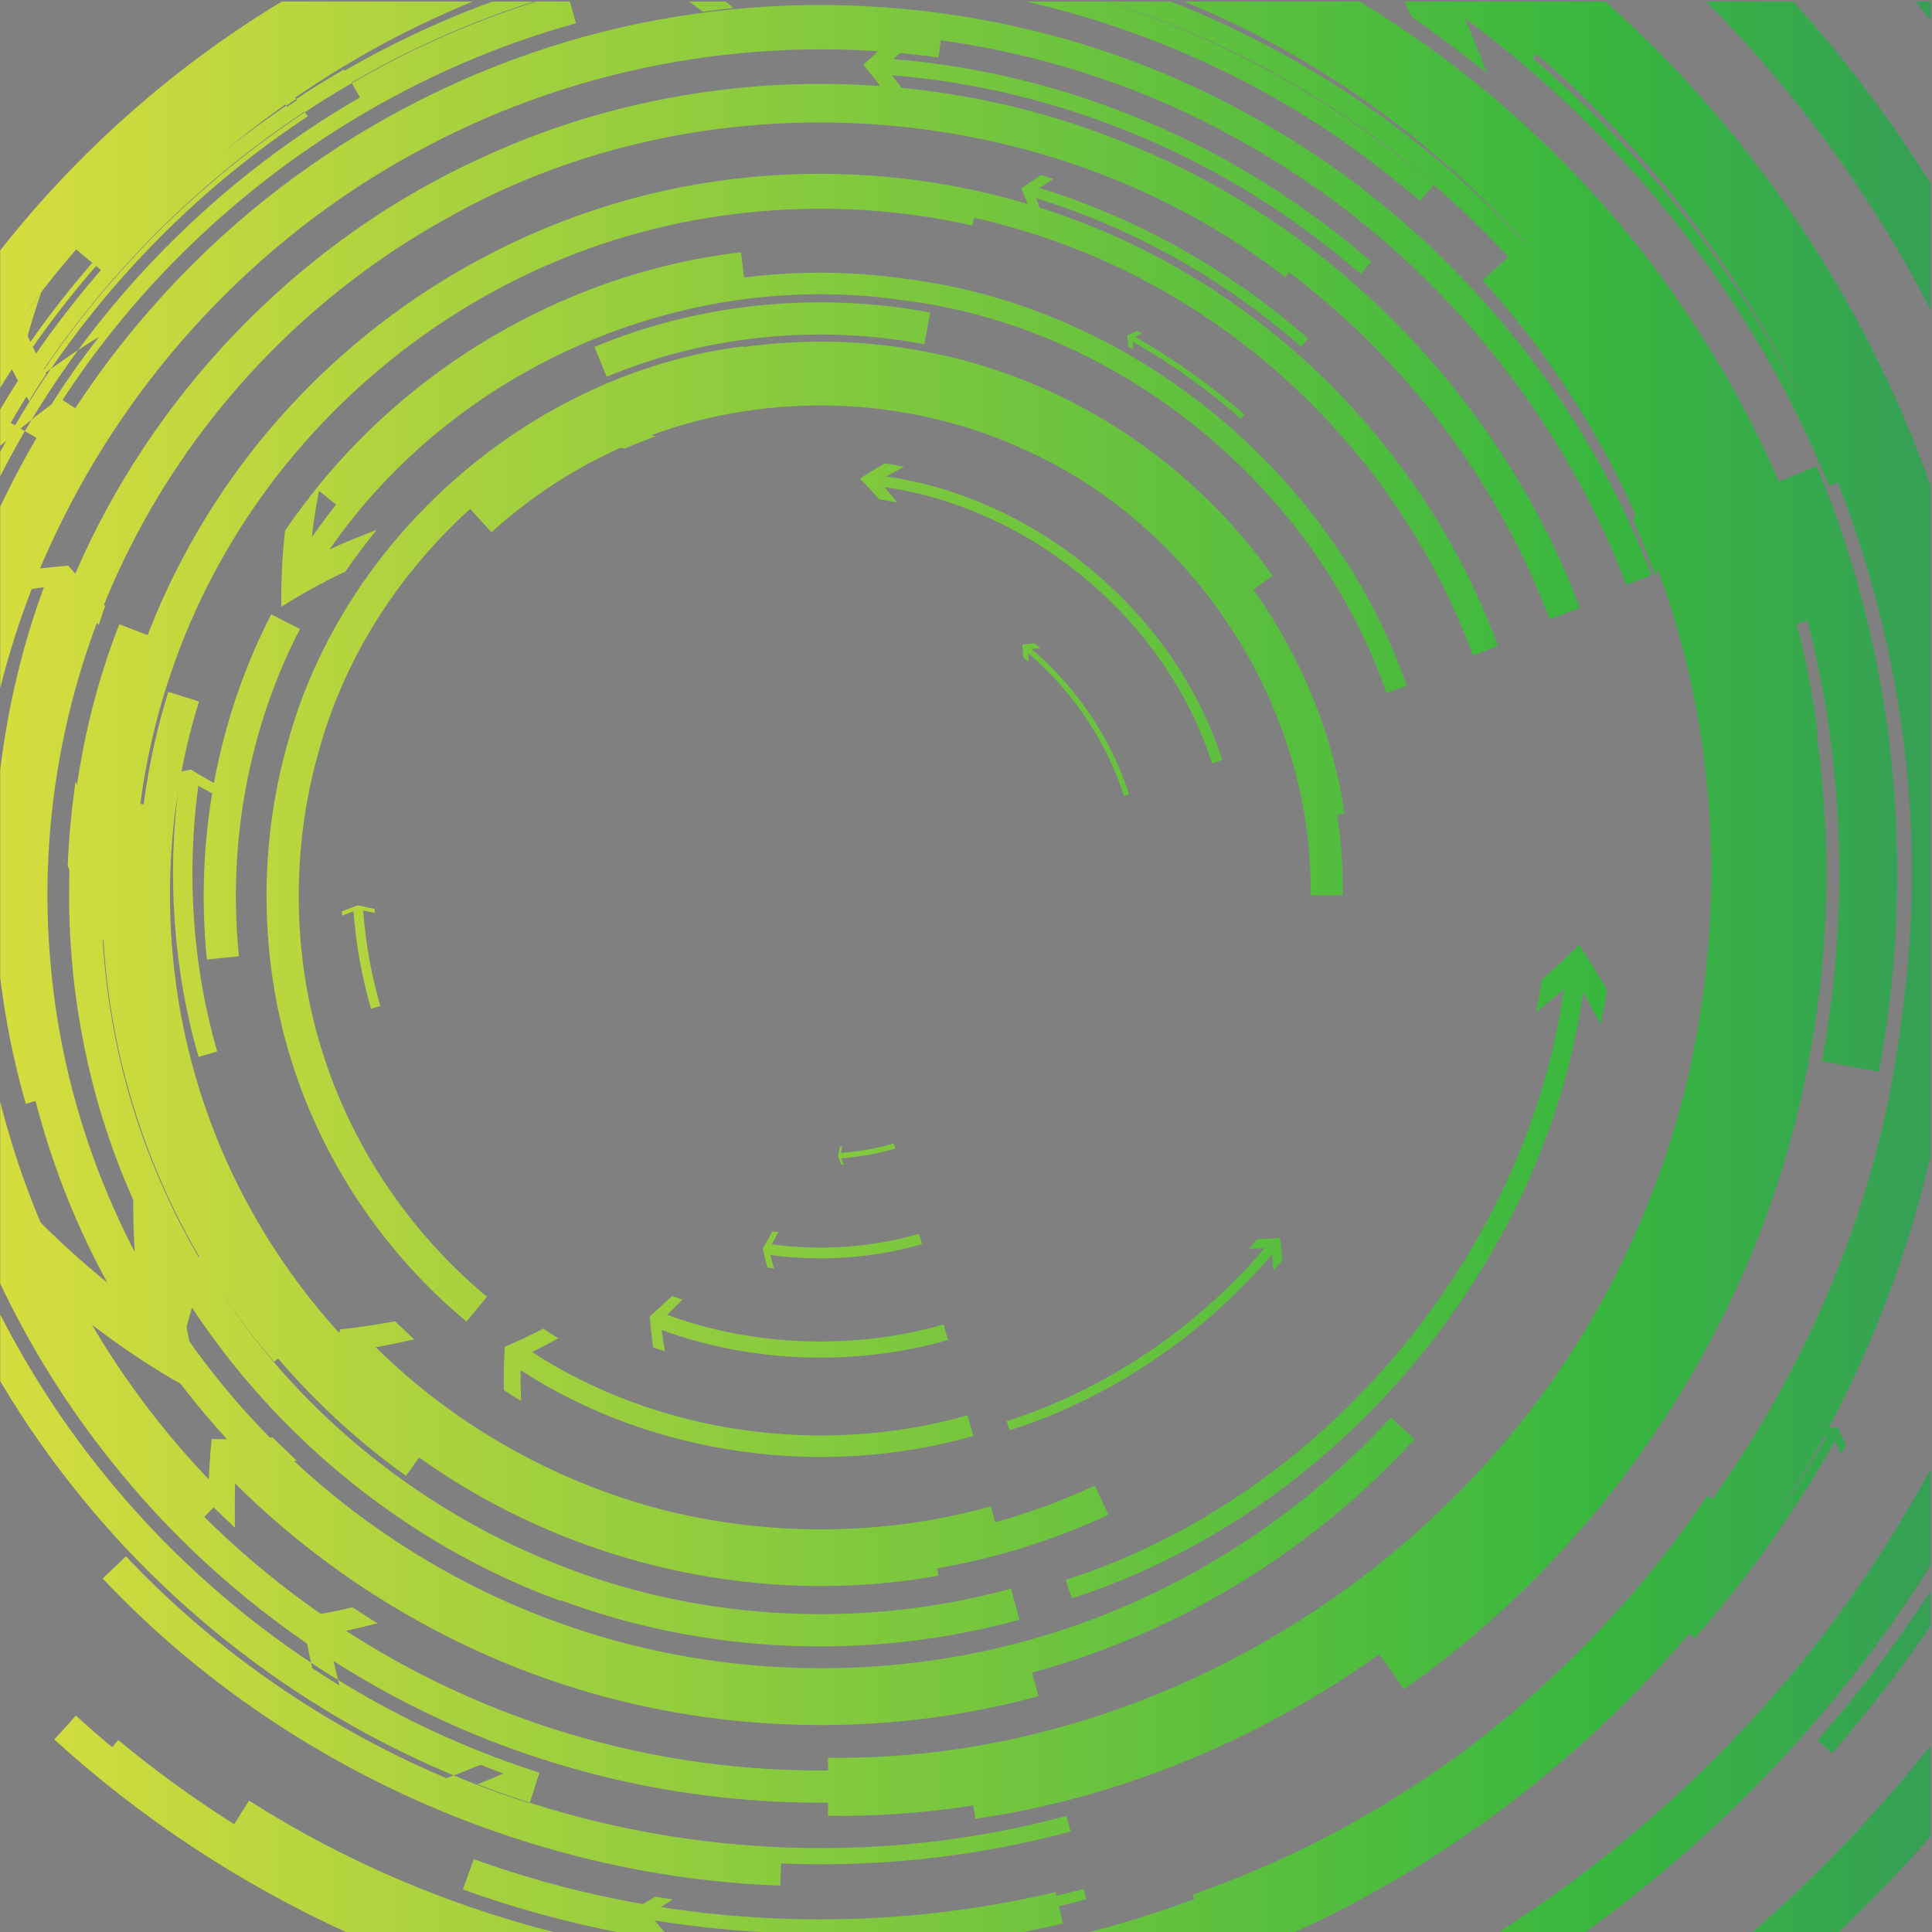 <?xml version="1.0" encoding="UTF-8" standalone="no"?>
<!-- Created with Inkscape (http://www.inkscape.org/) -->

<svg
   xmlns:dc="http://purl.org/dc/elements/1.1/"
   xmlns:cc="http://creativecommons.org/ns#"
   xmlns:rdf="http://www.w3.org/1999/02/22-rdf-syntax-ns#"
   xmlns:svg="http://www.w3.org/2000/svg"
   xmlns="http://www.w3.org/2000/svg"
   xmlns:sodipodi="http://sodipodi.sourceforge.net/DTD/sodipodi-0.dtd"
   xmlns:inkscape="http://www.inkscape.org/namespaces/inkscape"
   version="1.1"
   id="svg14713"
   xml:space="preserve"
   width="800"
   height="800"
   viewBox="0 0 800 800"
   sodipodi:docname="dynamic-arrows-4-publicdomainvectors.org.svg"
   inkscape:version="0.92.4 (5da689c313, 2019-01-14)"><rect x="0" y="0" width="800" height="800" fill="#808080" stroke="none"/><defs
     id="defs14717"><clipPath
       clipPathUnits="userSpaceOnUse"
       id="clipPath14729"><path
         d="M 0,600 H 600 V 0 H 0 Z"
         id="path14727"
         inkscape:connector-curvature="0" /></clipPath><linearGradient
       x1="0"
       y1="0"
       x2="1"
       y2="0"
       gradientUnits="userSpaceOnUse"
       gradientTransform="matrix(1309.412,0,0,-1309.412,-381.499,191.468)"
       spreadMethod="pad"
       id="linearGradient14755"><stop
         style="stop-opacity:1;stop-color:#fff346"
         offset="0"
         id="stop14743" /><stop
         style="stop-opacity:1;stop-color:#dbde3e"
         offset="0.133"
         id="stop14745" /><stop
         style="stop-opacity:1;stop-color:#dbde3e"
         offset="0.28"
         id="stop14747" /><stop
         style="stop-opacity:1;stop-color:#38b73e"
         offset="0.67"
         id="stop14749" /><stop
         style="stop-opacity:1;stop-color:#31767f"
         offset="0.89"
         id="stop14751" /><stop
         style="stop-opacity:1;stop-color:#2e3192"
         offset="1"
         id="stop14753" /></linearGradient></defs><sodipodi:namedview
     pagecolor="#ffffff"
     bordercolor="#666666"
     borderopacity="1"
     objecttolerance="10"
     gridtolerance="10"
     guidetolerance="10"
     inkscape:pageopacity="0"
     inkscape:pageshadow="2"
     inkscape:window-width="1920"
     inkscape:window-height="1018"
     id="namedview14715"
     showgrid="false"
     inkscape:zoom="0.78512539"
     inkscape:cx="540.67797"
     inkscape:cy="374.57627"
     inkscape:window-x="-8"
     inkscape:window-y="-8"
     inkscape:window-maximized="1"
     inkscape:current-layer="g14721" /><g
     id="g14721"
     inkscape:groupmode="layer"
     inkscape:label="dynamic-arrows-4-publicdomainvectors.org"
     transform="matrix(1.333,0,0,-1.333,0,800)"><g
       id="g14723"><g
         id="g14725"
         clip-path="url(#clipPath14729)"><g
           id="g14731"><g
             id="g14733"><g
               id="g14739"><g
                 id="g14741"><path
                   d="m 62.916,166.596 c -3.997,13.752 -6.371,27.633 -7.599,41.075 -5.272,8.988 -9.758,18.416 -13.678,28.054 -0.517,-9.551 -0.216,-19.247 0.514,-29.223 -31.847,57.953 -37.993,129.442 -16.889,192.113 20.639,62.825 68.51,116.256 128.823,143.535 59.955,27.818 131.741,29.198 192.797,3.891 61.372,-24.809 111.233,-76.391 134.484,-138.275 l 9.374,3.549 C 466.515,475.789 414.623,529.455 350.695,555.312 287.065,581.675 212.397,580.238 149.907,551.26 87.088,522.836 37.268,467.242 15.755,401.786 -6.229,336.493 0.172,262.115 33.348,201.713 25.42,208.198 17.504,215.213 10.132,222.956 14.634,211.882 19.8,201.06 25.84,190.735 37.8,181.361 50.118,173.21 62.916,166.596 m -26.933,134.63 c 3.861,10.191 8.249,19.85 13.368,28.858 0.249,7.8 1.099,15.532 2.135,23.229 -4.17,-5.899 -8.229,-12.128 -11.949,-18.719 2.655,49.162 22.811,96.743 56.14,133.063 33.219,36.384 78.92,60.828 127.511,67.858 48.801,7.164 99.662,-2.554 141.8,-27.84 42.336,-25.008 75.617,-65.045 92.523,-111.084 l 7.838,2.885 c -17.569,47.842 -52.12,89.399 -96.092,115.377 -43.779,26.27 -96.633,36.37 -147.283,28.924 -50.489,-7.302 -97.973,-32.703 -132.457,-70.482 -34.609,-37.7 -55.564,-87.168 -58.318,-138.222 -2.913,7.227 -5.44,14.717 -7.72,22.494 -1.197,-8.754 -2.147,-17.55 -2.436,-26.403 4.27,-10.606 9.399,-20.627 14.94,-29.938 m 51.413,110.425 c 6.538,4.158 13.188,7.792 19.875,10.933 3.062,4.452 6.335,8.746 9.712,12.972 -4.79,-1.873 -9.855,-3.786 -14.648,-6.148 39.041,56.539 109.79,87.394 177.823,77.523 67.505,-8.162 128.196,-57.773 150.536,-122.049 l 6.292,2.249 c -23.15,66.597 -85.975,117.943 -155.935,126.421 -70.416,10.231 -143.777,-21.755 -184.175,-80.292 0.536,5.568 1.579,11.011 2.618,16.708 -3.81,-4.751 -7.493,-9.591 -10.94,-14.607 -0.902,-8.064 -1.277,-15.982 -1.158,-23.71 m 91.849,51.373 c 5.138,-0.554 10.063,-1.198 14.911,-2.224 3.09,1.458 6.325,2.558 9.49,3.821 -3.336,0.903 -6.734,1.641 -10.272,2.427 39.086,16.88 86.583,16.546 125.341,-1.033 39.252,-17.203 71.287,-51.814 84.966,-92.333 l 4.735,1.642 c -14.131,41.83 -47.152,77.51 -87.668,95.271 -40.031,18.144 -88.968,18.489 -129.336,1.064 2.06,2.928 4.192,5.99 6.478,8.956 -3.529,-1.394 -7.125,-2.638 -10.569,-4.251 -2.988,-4.346 -5.625,-8.906 -8.076,-13.34 m 87.863,-11.611 c 2.159,-1.998 4.145,-4.369 6.084,-6.412 1.865,-0.217 3.673,-0.695 5.525,-0.954 -1.281,1.557 -2.604,3.158 -3.974,4.799 45.784,-6.507 87.56,-41.466 101.755,-85.844 l 3.166,1.065 c -14.581,45.548 -57.404,81.391 -104.414,88.08 1.816,0.986 3.685,1.996 5.61,3.027 -2.021,0.292 -3.998,0.799 -6.032,1.04 -2.684,-1.665 -5.216,-3.037 -7.72,-4.801 m 50.458,-51.515 c 0.153,-1.237 0.19,-2.579 0.223,-3.883 l 1.687,-1.445 -0.105,2.711 c 13.859,-11.862 24.422,-27.521 29.779,-44.437 l 1.59,0.518 c -5.453,17.209 -16.191,33.129 -30.28,45.187 l 2.786,0.248 -1.783,1.529 c -1.296,-0.1 -2.559,-0.196 -3.897,-0.428 M 321.65,343.21 Z M 0.064,405.636 c 11.403,34.707 29.867,67.103 54.23,94.366 40.412,45.81 96.893,77.097 157.244,86.748 60.223,9.854 123.878,-1.236 176.721,-31.976 53.087,-30.207 95.137,-79.258 116.97,-136.29 l 7.791,3.003 C 490.498,480.311 447.154,530.862 392.417,562.014 337.915,593.713 272.271,605.154 210.198,594.992 147.953,585.039 89.708,552.768 48.05,505.546 27.965,483.074 11.764,457.203 0.064,429.434 Z m 403.29,194.031 C 468.153,564.961 520.266,507.252 547.282,438.67 l 4.656,1.858 C 525.6,507.374 475.817,564.039 413.69,599.667 Z m -306.592,0 c -1.584,-1.763 -3.144,-3.537 -4.682,-5.318 8.741,1.892 17.415,3.44 26.075,4.538 0.528,0.262 1.055,0.522 1.584,0.78 z m 351.074,0 c 2.964,-2.065 5.893,-4.18 8.787,-6.343 C 505.962,556.6 544.992,506.3 568.158,449.142 l 3.097,1.257 c -23.398,57.726 -62.812,108.519 -112.636,145.605 -1.654,1.237 -3.32,2.458 -4.998,3.663 z m 38.261,0 c 44.819,-37.383 80.48,-85.633 102.829,-139.794 l 1.545,0.637 C 568.273,514.306 533.005,562.293 488.697,599.667 Z M 609.585,470.859 Z M 451.967,599.667 c 8.118,-5.777 15.971,-11.92 23.52,-18.413 l 6.499,7.632 c -4.308,3.705 -8.713,7.3 -13.208,10.781 z m -50.094,0 c 20.525,-10.88 39.833,-24.031 57.406,-39.172 l 5.438,6.339 c -14.233,12.263 -29.575,23.254 -45.767,32.833 z m -83.023,0 c 44.963,-10.354 87.467,-31.478 122.207,-61.978 l 4.368,5.057 c -29.374,25.792 -64.188,45.035 -101.363,56.921 h 19.659 c 25.688,-10.08 49.984,-23.7 71.885,-40.444 43.254,-32.802 77.135,-77.723 96.92,-128.334 l -6.219,-2.44 c -19.338,49.468 -52.463,93.395 -94.754,125.462 -26.319,20.119 -56.162,35.621 -87.726,45.756 z m -104.699,0 c 1.398,-1.034 2.783,-2.087 4.155,-3.16 3.187,0.378 6.363,0.868 9.56,1.149 -0.82,0.685 -1.644,1.353 -2.473,2.011 z m 54.038,-19.682 c 2.497,-3.029 4.907,-6.059 7.231,-9.076 2.163,-0.199 4.341,-0.249 6.491,-0.563 -1.573,2.263 -3.214,4.294 -4.884,6.452 53.516,-4.338 105.264,-26.411 145.65,-61.779 l 3.29,3.78 c -41.168,36.056 -93.949,58.569 -148.512,62.993 2.046,1.819 4.149,3.759 6.27,5.455 -2.297,0.329 -4.621,0.394 -6.929,0.604 -2.955,-2.617 -5.824,-5.236 -8.607,-7.866 m 49.032,-38.35 2.841,-6.688 c 1.251,-0.312 2.45,-0.791 3.674,-1.19 l -1.869,4.835 c 30.237,-9.321 58.42,-25.217 82.275,-46.106 l 2.201,2.512 c -24.202,21.195 -52.803,37.326 -83.489,46.786 1.455,0.965 2.902,1.835 4.382,2.751 -1.287,0.419 -2.548,0.919 -3.863,1.25 -2.09,-1.374 -4.141,-2.758 -6.152,-4.15 m 32.94,-45.671 0.366,-3.489 1.471,-0.85 -0.241,2.444 c 12.004,-6.788 23.317,-14.844 33.692,-23.983 l 1.107,1.253 c -10.462,9.216 -21.871,17.34 -33.977,24.186 l 2.239,1.013 -1.513,0.874 z m 16.443,-48.137 z M 562.887,693.949 Z M 48.547,189.435 c 2.231,-3.641 4.711,-7.115 7.205,-10.579 1.216,5.248 2.384,10.253 3.977,15.337 26.696,-41.105 66.961,-73.136 112.661,-90.447 45.609,-17.48 97.188,-19.703 144.299,-6.743 l -2.646,9.668 c -45.059,-12.402 -94.508,-10.276 -138.107,6.45 -43.712,16.561 -82.283,47.224 -107.828,86.575 5.006,-0.577 10.247,-0.79 15.228,-0.968 -2.15,2.985 -4.297,5.972 -6.208,9.116 -7.187,0.527 -14.287,1.512 -21.539,2.813 -2.634,-6.84 -5.079,-13.973 -7.042,-21.222 m 54.18,-19.774 6.79,-6.469 c 0.376,4.257 0.833,8.425 1.365,12.499 25.598,-25.335 57.939,-43.482 92.563,-52.54 34.638,-8.813 72.152,-8.647 106.563,1.038 l -2.235,8.047 c -32.979,-9.291 -69.039,-9.445 -102.243,-0.998 -33.196,8.692 -64.222,26.088 -88.79,50.407 4.067,0.741 8.038,1.555 11.909,2.437 l -5.905,5.623 c -5.525,-1.002 -11.268,-1.879 -17.122,-2.533 -1.15,-5.68 -2.088,-11.491 -2.895,-17.511 m 53.789,-1.3 c 1.8,-1.111 3.509,-2.379 5.386,-3.359 -0.198,3.107 -0.214,6.375 -0.208,9.527 40.82,-26.497 93.729,-33.791 140.661,-20.453 l -1.81,6.432 c -45.13,-12.822 -96.052,-5.817 -135.274,19.664 2.792,1.383 5.476,2.73 8.206,4.312 -1.65,0.846 -3.136,1.977 -4.716,2.946 -3.896,-2.024 -7.92,-3.955 -11.957,-5.627 -0.301,-4.512 -0.364,-8.942 -0.288,-13.442 m 46.344,13.281 c 1.198,-0.494 2.456,-0.816 3.674,-1.251 -0.374,2.232 -0.71,4.442 -1.008,6.629 27.821,-10.258 60.313,-11.393 88.965,-3.118 l -1.375,4.819 c -27.628,-7.985 -59.054,-6.887 -85.867,3.004 1.637,1.58 3.23,3.164 4.777,4.752 -1.076,0.387 -2.194,0.66 -3.253,1.101 -2.232,-2.135 -4.553,-4.261 -6.964,-6.371 0.276,-3.139 0.626,-6.328 1.051,-9.565 m 35.532,24.747 2.019,-0.245 -1.136,4.165 c 15.732,-2.151 32.34,-0.975 47.138,3.357 l -0.928,3.207 c -14.341,-4.2 -30.485,-5.344 -45.756,-3.256 l 2.059,3.775 -1.824,0.219 c -0.981,-1.798 -2.005,-3.613 -3.038,-5.29 0.433,-2.051 0.932,-3.978 1.466,-5.932 m 22.961,31.951 0.741,0.053 -0.765,1.947 c 5.814,0.435 11.385,1.453 16.794,3.025 l -0.471,1.605 c -5.296,-1.54 -10.75,-2.536 -16.448,-2.962 l 0.426,2.03 -0.692,-0.05 -0.634,-2.902 z m 8.267,34.661 z M 64.591,133.682 c 2.716,-2.772 5.592,-5.383 8.381,-8.081 -0.073,4.669 -0.057,9.254 0.042,13.756 31.974,-31.781 72.306,-55.087 115.895,-66.567 43.567,-11.47 90.2,-11.38 133.677,0.464 l -2.186,8.059 c -42.045,-11.46 -87.226,-11.545 -129.359,-0.45 -42.162,11.104 -81.187,33.653 -112.136,64.412 4.53,0.288 8.971,0.659 13.322,1.106 -2.49,2.422 -5.072,4.749 -7.501,7.23 -6.139,-0.32 -12.605,-0.615 -18.964,-0.486 -0.682,-6.422 -0.937,-12.779 -1.171,-19.443 m 32.438,-51.752 8.418,-5.393 c -0.947,3.764 -1.827,7.49 -2.641,11.177 65.431,-43.06 149.339,-56.177 224.825,-35.474 l -1.735,6.452 C 252.214,38.484 170.295,51.289 106.447,93.316 c 3.665,0.815 7.267,1.672 10.803,2.569 l -7.753,4.97 c -5.17,-1.271 -10.24,-2.119 -15.543,-3.035 0.892,-5.217 1.802,-10.683 3.075,-15.89 m 46.11,-45.803 c 2.495,-0.956 4.954,-2.008 7.482,-2.871 -1.43,2.578 -2.75,5.329 -4.066,7.966 59.02,-22.898 124.953,-26.414 186.026,-10.021 l -1.29,4.843 C 271.245,19.922 206.377,23.383 148.36,45.896 c 2.721,1.104 5.365,2.125 8.036,3.346 -2.389,0.814 -4.708,1.813 -7.064,2.715 -3.791,-1.529 -7.697,-3.106 -11.617,-4.492 1.693,-3.824 3.535,-7.527 5.424,-11.338 m 123.73,-36.459 c 23.77,0.86 47.455,4.337 70.569,10.469 l -0.852,3.23 C 293.294,1.882 247.958,-0.191 203.873,6.895 c 1.726,1.035 3.437,2.101 5.14,3.247 -1.817,0.203 -3.615,0.541 -5.416,0.858 L 196.2,6.562 c 1.815,-2.246 3.67,-4.494 5.563,-6.745 l 0.845,-0.149 h 4.097 c -1.14,1.272 -2.26,2.591 -3.363,3.928 13.265,-2.132 26.642,-3.444 40.043,-3.928 z m 79.992,-31.732 z m 58.428,554.109 c -76.6,59.207 -188.387,66.58 -272.285,18.492 C 90.969,517.105 55.949,481.223 33.55,438.634 11.032,396.116 1.253,347.005 5.836,299.007 10.14,251.057 28.765,204.603 58.737,166.91 c 29.832,-37.783 70.77,-66.701 116.388,-81.959 45.539,-15.357 95.706,-17.168 142.295,-5.215 46.615,11.929 89.52,37.809 122.004,73.366 l -7.373,6.755 C 400.854,125.711 359.66,100.869 314.93,89.422 270.227,77.949 221.991,79.691 178.313,94.429 c -43.774,14.639 -83.09,42.407 -111.737,78.69 -28.781,36.199 -46.646,80.763 -50.782,126.798 -4.403,46.127 4.99,93.238 26.6,134.05 21.499,40.881 55.14,75.351 95.492,97.843 80.512,46.148 187.885,39.086 261.387,-17.753 z M 0.064,386.369 c 4.537,18.122 11.018,35.752 19.419,52.463 24.369,49.012 64.285,90.296 112.848,115.697 48.392,25.706 104.946,35.388 159.192,27.76 l 1.38,9.904 C 236.626,600.112 177.907,590.063 127.658,563.37 77.246,536.993 35.828,494.169 10.527,443.282 6.644,435.553 3.155,427.636 0.064,419.57 Z m 0,-161.578 c 13.815,-36.094 35.3,-69.258 62.805,-96.43 l 7.041,7.101 C 36.045,168.922 11.667,211.781 0.064,257.909 Z M 166.54,599.667 C 98.417,578.145 39.138,530.564 3.315,468.816 l 8.634,-5.045 c 36.223,62.443 97.311,109.896 166.981,129.136 0,0 -1.099,3.923 -1.894,6.76 z m -39.774,0 C 111.709,592.729 97.227,584.559 83.541,575.224 l 5.613,-8.276 c 19.79,13.496 41.292,24.473 63.798,32.719 h 12.876 C 153.712,595.799 141.851,591.118 130.355,585.625 82.344,562.899 40.874,526.849 11.628,482.557 c 6.307,4.594 12.567,9.001 19.109,12.93 C 25.494,488.73 20.503,481.757 15.959,474.505 10.52,470.489 5.238,466.185 0.064,461.64 v 11.302 c 25.821,43.549 62.897,80.297 106.766,105.606 l 5.008,-8.656 C 64.303,542.47 25.004,501.125 0.064,452.227 v 7.586 c 22.672,41.866 55.759,78 95.529,104.172 l -5.508,8.347 C 53.824,548.468 22.94,516.608 0.064,479.727 v 11.946 c 4.017,6.064 8.301,11.951 12.756,17.692 -2.677,-7.637 -4.81,-15.451 -6.763,-23.12 29.916,45.305 72.325,82.172 121.443,105.42 6.041,2.887 12.181,5.554 18.404,8.002 z m 256.782,0 c 25.948,-11.978 50.214,-27.562 71.697,-46.4 l 6.552,7.555 c -17.104,15.001 -35.923,28.006 -55.934,38.845 z m -279.493,0 C 73.787,583.222 46.193,561.898 22.949,536.54 l 7.342,-6.79 c 26.915,29.358 59.833,53.126 95.995,69.917 z m 293.514,0 C 460.21,567.2 512.016,513.732 540.225,448.71 l 9.138,4.061 c -26.671,61.474 -73.767,112.934 -131.182,146.896 z m -306.029,0 C 56.296,578.884 25.041,551.444 0.064,519.069 v -16.852 c 28.785,40.922 67.671,74.525 112.161,97.45 z m 310.521,0 c 21.779,-11.549 42.195,-25.642 60.621,-41.965 45.327,-39.864 78.867,-93.081 94.954,-151.458 l 9.635,2.674 c -16.605,60.252 -51.213,115.158 -97.974,156.283 -14.541,12.882 -30.286,24.42 -46.945,34.466 z m -314.553,0 C 54.011,579.415 24.258,553.097 0.064,522.36 v -16.609 c 28.119,38.971 65.22,71.364 107.707,93.916 z m 216.751,-59.823 c -45.346,10.259 -94.161,6.039 -136.796,-12.25 C 124.706,509.368 87.815,477.327 63.728,437.488 39.591,397.663 28.582,350.387 32.439,303.795 36.058,257.38 54.689,212.443 85.148,177.117 l 7.602,6.498 c -29.11,33.762 -46.884,76.647 -50.343,120.986 -3.682,44.564 6.828,89.663 29.876,127.71 23.01,38.055 58.277,68.68 99.101,86.084 40.679,17.46 87.369,21.493 130.677,11.693 z M 230.18,521.799 C 178.942,515.807 130.659,488.82 98.234,448.38 l 7.781,-6.282 c 30.839,38.454 76.709,64.086 125.379,69.775 z m -41.705,-38.676 c 30.624,12.854 65.708,16.324 98.664,10.115 l 1.833,9.83 c -34.844,6.561 -71.882,2.896 -104.317,-10.704 z m -22.687,-25.837 c 34.479,23.089 78.011,31.749 119.176,23.925 40.622,-7.392 78.18,-31.552 102.204,-65.695 l 8.159,5.782 c -25.491,36.229 -65.35,61.881 -108.527,69.743 -43.654,8.305 -89.904,-0.894 -126.529,-25.415 z m -10.247,-16.794 c 21.029,17.522 46.311,29.602 73.138,33.946 26.936,4.65 55.416,1.937 80.594,-7.556 51.232,-18.692 90.782,-67.227 98.483,-120.956 l 9.884,1.521 c -8.23,57.278 -50.279,108.873 -104.851,128.797 -26.86,10.122 -57.12,12.997 -85.788,8.052 -28.577,-4.638 -55.53,-17.499 -77.896,-36.15 z m -2.873,-5.698 c 21.801,19.84 49.065,32.998 77.867,37.507 29.102,4.596 59.526,0.793 85.964,-11.046 54.123,-23.406 91.431,-80.217 90.632,-139.184 h 10 c 0.843,62.837 -38.903,123.403 -96.578,148.325 -28.223,12.63 -60.616,16.68 -91.6,11.779 -30.714,-4.811 -59.799,-18.852 -83.008,-39.978 z M 0.064,416.986 c 7.017,18.877 16.125,36.975 27.2,53.811 l -8.367,5.476 C 11.839,465.547 5.551,454.324 0.064,442.721 Z m 0,-215.537 C 9.302,181.961 20.762,163.531 34.21,146.691 70.622,100.574 121.9,66.449 178.545,50.652 235.14,34.703 296.56,36.985 351.824,57.189 l -3.436,9.391 C 295.122,47.102 235.812,44.898 181.25,60.279 126.636,75.509 77.162,108.422 42.036,152.918 24.241,175.206 10.058,200.364 0.064,227.085 Z m 31.828,-91.64 C 86.04,52.377 163.373,17.201 242.367,14.404 l 0.403,9.992 C 166.331,27.107 91.548,61.122 39.134,116.703 Z M 316.152,-0.332 c 4.697,0.888 9.374,1.877 14.032,2.97 l -2.286,9.735 C 268.265,-1.617 204.944,1.72 147.169,22.633 l -3.387,-9.409 c 16.169,-5.85 32.751,-10.368 49.561,-13.556 h 13.362 c -1.14,1.272 -2.26,2.591 -3.363,3.928 13.265,-2.132 26.642,-3.444 40.043,-3.928 z m -142.905,0 C 139.404,8.187 106.88,21.98 77.369,40.826 L 72.024,32.375 C 93.027,18.964 115.508,8.036 138.895,-0.332 Z m 198.017,0 c 67.675,24.48 127.209,70.627 167.359,130.221 l -8.275,5.615 C 485.395,68.781 415.415,19.422 337.175,-0.332 Z m -228.441,0 C 104.227,13.136 68.078,33.592 36.736,59.638 l -6.397,-7.687 c 25.626,-21.3 54.383,-38.968 85.047,-52.283 z m 251.773,0 c 52.178,22.52 98.38,58.068 133.949,102.128 35.687,43.901 60.17,96.969 71.122,152.602 v 16.088 c -2.929,0.436 -7.174,1.067 -7.174,1.067 C 583.565,212.002 558.684,154.721 520.758,108.07 483.027,61.338 432.986,24.451 376.533,3.148 c -3.159,-1.209 -6.335,-2.369 -9.526,-3.48 z m -260.372,0 C 93.476,14.951 55.646,37.978 23.587,67.215 L 16.864,59.812 C 43.849,35.202 74.813,14.865 108.148,-0.332 Z m 267.374,0 c 61.068,27.741 113.627,73.05 150.125,129.156 22.361,34.064 38.564,72.263 47.944,111.991 v 81.256 h -0.536 C 599.252,256.104 579.658,189.607 543.347,134.287 507.259,78.81 455,34.186 394.336,7.373 388.134,4.611 381.853,2.043 375.504,-0.332 Z M 37.057,406.25 C 14.624,348.782 16.442,281.964 42.1,225.88 67.37,169.508 116.148,123.993 174.186,102.834 l 3.457,9.384 C 122.116,132.455 75.385,176.061 51.209,230.004 26.659,283.632 24.918,347.682 46.384,402.644 Z m 94.881,-256.416 c -33.181,23.67 -59.345,57.16 -74.109,95.014 l -9.309,-3.651 c 15.472,-39.662 42.858,-74.712 77.599,-99.495 z M 289.841,120.533 C 226.396,109.227 159.097,129.754 113.105,174.742 66.542,219.101 43.168,285.416 52.229,349.304 l -9.913,1.316 c -9.504,-66.931 15.03,-136.604 63.853,-183.081 48.203,-47.17 118.89,-68.727 185.363,-56.861 z m 50.256,18.149 c -35.091,-16.419 -75.193,-22.34 -113.856,-16.74 -38.468,5.398 -75.109,22.267 -104.408,48.006 -29.365,25.64 -51.06,59.866 -61.485,97.203 -10.514,37.237 -10.058,78.183 1.477,115.108 l -9.548,2.972 c -12.112,-38.796 -12.592,-81.672 -1.555,-120.79 10.95,-39.21 33.719,-75.121 64.523,-102.015 30.73,-27.001 69.21,-44.721 109.593,-50.385 40.542,-5.871 82.622,0.332 119.478,17.575 z M 74.215,303.103 c -3.547,35.118 2.976,70.666 18.951,101.662 l -8.899,4.562 C 67.403,376.61 60.521,339.067 64.268,302.077 Z m 77.077,-105.777 c -24.124,20.014 -42.232,47.102 -51.352,76.726 -9.217,29.447 -9.473,62.693 -1.009,92.381 16.232,60.206 71.426,108.465 133.214,116.197 l -1.385,9.904 C 165.088,484.285 106.579,433.132 89.31,369.16 c -8.991,-31.568 -8.713,-66.743 1.077,-98.062 9.693,-31.484 28.914,-60.224 54.507,-81.458 z M 384.32,599.667 c 10.279,-4.786 20.284,-10.153 29.943,-16.086 l 5.21,8.535 c -4.273,2.625 -8.611,5.142 -13.008,7.551 z m -280.81,0 C 93.555,594.237 83.901,588.264 74.615,581.77 45.961,561.896 20.715,537.215 0.064,509.13 v -17.42 c 21.341,31.979 48.663,59.935 80.26,81.85 14.315,10.009 29.527,18.739 45.38,26.107 z M 0.064,216.836 c 0.578,0.239 0.938,0.388 0.938,0.388 -0.316,0.758 -0.629,1.519 -0.938,2.281 z m 0,-25.013 c 9.182,-17.949 20.25,-34.927 33.012,-50.516 34.72,-42.694 81.977,-75.095 134.495,-91.803 l -3.05,-9.524 C 110.15,57.28 61.253,90.811 25.327,134.986 16.012,146.364 7.567,158.461 0.064,171.122 Z M 492.021,-0.332 c 42.778,30.641 79.704,69.545 107.646,114.162 v 29.791 c -2.474,-4.547 -5.044,-9.043 -7.71,-13.486 C 560.812,77.409 516.743,32.472 465.111,-0.332 Z m 44.44,599.999 c 24.932,-25.706 46.217,-54.832 63.206,-86.241 v 29.879 c -12.519,19.959 -26.77,38.848 -42.579,56.362 z m -79.76,0 C 554.909,528.466 608.071,403.444 590.614,283.131 575.895,161.381 486.418,51.92 370.49,11.629 l 4.058,-11.348 c 114.066,39.653 203.325,143.837 225.119,262.29 v 131.413 c -15.519,80.024 -59.051,154.321 -123.089,205.683 z m -20.476,0 c 0.77,-1.572 1.525,-3.146 2.265,-4.722 8.03,-5.523 15.774,-11.426 23.395,-17.518 -2.837,7.259 -5.727,14.867 -9.105,22.24 z m 75.201,-134.533 c -0.999,-9.267 -2.162,-18.148 -4.012,-26.893 2.63,-5.572 4.614,-11.408 6.893,-17.116 1.628,6.018 2.96,12.146 4.377,18.527 30.444,-70.495 29.841,-156.159 -1.864,-226.06 C 485.793,142.797 423.371,85.019 350.291,60.35 l 2.963,-8.539 c 75.442,25.484 139.794,85.042 171.828,158.113 32.721,72.198 33.345,160.46 1.918,233.266 5.28,-3.715 10.804,-7.56 16.152,-11.684 -2.513,6.366 -4.757,12.851 -7.667,19.063 -7.839,5.388 -16.061,10.145 -24.059,14.565 M 490.482,306.667 c -3.601,-3.894 -7.877,-7.476 -11.561,-10.974 -0.394,-3.363 -1.255,-6.623 -1.722,-9.963 2.811,2.311 5.697,4.698 8.656,7.166 C 474.119,210.322 411.068,134.977 331.03,109.375 l 1.921,-5.71 c 82.149,26.298 146.794,103.533 158.858,188.316 1.779,-3.274 3.599,-6.643 5.46,-10.116 0.526,3.645 1.438,7.211 1.875,10.879 -3.002,4.84 -5.478,9.406 -8.662,13.923 m -92.908,-91.005 c -2.23,-0.273 -4.651,-0.341 -7.004,-0.402 l -2.605,-3.041 4.888,0.189 c -21.392,-24.996 -49.634,-44.049 -80.145,-53.71 l 0.936,-2.866 c 31.037,9.833 59.751,29.201 81.497,54.611 l 0.449,-5.023 2.755,3.214 c -0.179,2.339 -0.353,4.614 -0.771,7.028 m -102.241,-7.364 z m 230.224,-519.311 z m 74.11,416.825 C 589.074,89.59 577.336,74.104 564.563,59.518 l 4.529,-3.969 c 10.966,12.522 21.18,25.697 30.575,39.426 z m -28.832,51.063 -6.292,-0.66 -1.533,-2.652 4.408,0.435 C 555.175,132.348 540.646,111.942 524.163,93.23 l 2.261,-1.994 c 16.62,18.868 31.272,39.446 43.621,61.279 l 1.825,-4.039 1.576,2.73 z M 484.017,127.219 Z M 927.913,-226.789 Z M 0.064,488.441 c 0.404,0.634 0.811,1.266 1.221,1.896 2.491,-5.035 4.922,-9.876 7.777,-14.8 1.526,2.977 3.564,5.657 5.312,8.505 -3.649,7.028 -7.132,14.284 -10.148,21.567 -1.392,0.093 -2.778,0.173 -4.162,0.241 z m 0,-191.949 c 1.624,-13.338 4.271,-26.484 7.947,-39.211 l 8.692,2.48 c -14.402,49.827 -12.422,106.508 5.418,154.867 2.848,-2.953 5.705,-5.825 8.569,-8.617 0.7,1.942 1.191,3.958 1.986,5.867 -3.851,4.026 -7.683,8.212 -11.489,12.561 -5.661,-0.498 -11.413,-1.128 -17.252,-1.897 -0.889,-2.16 -1.471,-4.429 -2.257,-6.625 4.028,0.674 8.012,1.28 11.955,1.818 -6.67,-18.089 -11.2,-37.273 -13.569,-56.832 z m 48.504,61.967 -0.443,-3.641 7.511,2.048 c -3.877,-28.374 -1.758,-58.328 6.055,-85.016 l 5.787,1.673 c -7.576,25.865 -9.638,54.981 -5.874,82.524 l 6.808,-3.712 0.396,3.289 c -3.243,1.768 -6.516,3.615 -9.54,5.479 -3.701,-0.781 -7.177,-1.682 -10.7,-2.644 m 57.624,-41.412 0.097,-1.336 3.512,1.379 c 0.784,-10.485 2.62,-20.533 5.456,-30.288 l 2.894,0.848 c -2.777,9.551 -4.573,19.39 -5.343,29.665 l 3.662,-0.767 -0.09,1.248 -5.234,1.143 z m 62.515,-14.91 z M -381.499,162.826 Z m 911.553,436.841 c 27.886,-28.131 51.509,-60.493 69.613,-95.631 v 36.501 c -13.071,21.001 -28.079,40.817 -44.745,59.13 z m -54.386,0 c -1.18,-1.461 -1.984,-2.458 -1.984,-2.458 69.354,-55.619 115.584,-138.349 125.843,-226.128 0,0 0.048,0.005 0.14,0.017 v 78.25 c -20.312,57.381 -55.236,109.669 -100.949,150.319 z m 72.007,-151.18 c 23.183,-55.232 29.442,-118.508 18.243,-177.948 l 17.729,-3.305 c 11.835,62.842 5.224,129.643 -19.304,188.142 z m -46.599,40.917 C 542.719,427.219 558.337,348.707 544.227,274.463 530.896,201.197 487.32,133.461 425.742,90.131 L 436.17,75.416 c 65.342,45.975 111.606,117.863 125.786,195.734 14.979,78.735 -1.611,162.15 -45.836,228.204 z m -30.289,18.482 c 31.604,-37.927 53.391,-83.525 61.226,-131.91 8.385,-48.58 3.493,-99.945 -13.628,-145.357 C 484.672,138.221 397.136,66.889 300.231,53 l 2.745,-17.826 c 103.303,14.842 196.358,90.68 232.293,189.103 18.255,48.446 23.441,103.021 14.523,154.726 -8.365,51.54 -31.562,100.152 -65.2,140.49 z m -10.276,5.181 c 35.783,-39.319 59.512,-88.492 67.646,-140.439 8.291,-52.486 1.43,-107.357 -19.922,-155.04 C 466.021,119.973 363.559,52.686 257.208,54.128 V 36.092 c 113.331,-1.52 222.563,70.164 267.514,174.183 22.78,50.904 30.084,109.327 21.244,165.207 -8.677,55.395 -34.001,107.851 -72.103,149.711 z M 544.088,-0.332 c 20.233,17.654 38.872,37.141 55.579,58.149 V 29.627 C 590.539,19.218 580.939,9.219 570.913,-0.332 Z m 50.969,599.999 c 1.553,-1.931 3.089,-3.875 4.61,-5.833 v 5.63 c -0.054,0.068 -0.108,0.136 -0.162,0.203 z m -227.218,0 c 93.997,-38.172 166.342,-129.198 178.949,-229.94 l 17.86,2.497 C 552.793,466.609 491.8,552.791 409.127,599.667 Z m -262.337,0 C 72.461,581.081 42.681,556.402 18.359,527.088 L 32.222,515.55 c 30.671,36.969 70.552,66.104 114.625,84.117 z M 492.021,-0.332 c 42.778,30.641 79.704,69.545 107.646,114.162 v 29.791 c -2.474,-4.547 -5.044,-9.043 -7.71,-13.486 C 560.812,77.409 516.743,32.472 465.111,-0.332 Z m 44.44,599.999 c 24.932,-25.706 46.217,-54.832 63.206,-86.241 v 29.879 c -12.519,19.959 -26.77,38.848 -42.579,56.362 z m -79.76,0 C 554.909,528.466 608.071,403.444 590.614,283.131 575.895,161.381 486.418,51.92 370.49,11.629 l 4.058,-11.348 c 114.066,39.653 203.325,143.837 225.119,262.29 v 131.413 c -15.519,80.024 -59.051,154.321 -123.089,205.683 z m -20.476,0 c 0.77,-1.572 1.525,-3.146 2.265,-4.722 8.03,-5.523 15.774,-11.426 23.395,-17.518 -2.837,7.259 -5.727,14.867 -9.105,22.24 z m 75.201,-134.533 c -0.999,-9.267 -2.162,-18.148 -4.012,-26.893 2.63,-5.572 4.614,-11.408 6.893,-17.116 1.628,6.018 2.96,12.146 4.377,18.527 30.444,-70.495 29.841,-156.159 -1.864,-226.06 C 485.793,142.797 423.371,85.019 350.291,60.35 l 2.963,-8.539 c 75.442,25.484 139.794,85.042 171.828,158.113 32.721,72.198 33.345,160.46 1.918,233.266 5.28,-3.715 10.804,-7.56 16.152,-11.684 -2.513,6.366 -4.757,12.851 -7.667,19.063 -7.839,5.388 -16.061,10.145 -24.059,14.565 M 490.482,306.667 c -3.601,-3.894 -7.877,-7.476 -11.561,-10.974 -0.394,-3.363 -1.255,-6.623 -1.722,-9.963 2.811,2.311 5.697,4.698 8.656,7.166 C 474.119,210.322 411.068,134.977 331.03,109.375 l 1.921,-5.71 c 82.149,26.298 146.794,103.533 158.858,188.316 1.779,-3.274 3.599,-6.643 5.46,-10.116 0.526,3.645 1.438,7.211 1.875,10.879 -3.002,4.84 -5.478,9.406 -8.662,13.923 m -92.908,-91.005 c -2.23,-0.273 -4.651,-0.341 -7.004,-0.402 l -2.605,-3.041 4.888,0.189 c -21.392,-24.996 -49.634,-44.049 -80.145,-53.71 l 0.936,-2.866 c 31.037,9.833 59.751,29.201 81.497,54.611 l 0.449,-5.023 2.755,3.214 c -0.179,2.339 -0.353,4.614 -0.771,7.028 m -102.241,-7.364 z m 230.224,-519.311 z m 74.11,416.825 C 589.074,89.59 577.336,74.104 564.563,59.518 l 4.529,-3.969 c 10.966,12.522 21.18,25.697 30.575,39.426 z m -28.832,51.063 -6.292,-0.66 -1.533,-2.652 4.408,0.435 C 555.175,132.348 540.646,111.942 524.163,93.23 l 2.261,-1.994 c 16.62,18.868 31.272,39.446 43.621,61.279 l 1.825,-4.039 1.576,2.73 z M 484.017,127.219 Z M 927.913,-226.789 Z M 0.064,488.441 c 0.404,0.634 0.811,1.266 1.221,1.896 2.491,-5.035 4.922,-9.876 7.777,-14.8 1.526,2.977 3.564,5.657 5.312,8.505 -3.649,7.028 -7.132,14.284 -10.148,21.567 -1.392,0.093 -2.778,0.173 -4.162,0.241 z m 0,-191.949 c 1.624,-13.338 4.271,-26.484 7.947,-39.211 l 8.692,2.48 c -14.402,49.827 -12.422,106.508 5.418,154.867 2.848,-2.953 5.705,-5.825 8.569,-8.617 0.7,1.942 1.191,3.958 1.986,5.867 -3.851,4.026 -7.683,8.212 -11.489,12.561 -5.661,-0.498 -11.413,-1.128 -17.252,-1.897 -0.889,-2.16 -1.471,-4.429 -2.257,-6.625 4.028,0.674 8.012,1.28 11.955,1.818 -6.67,-18.089 -11.2,-37.273 -13.569,-56.832 z m 48.504,61.967 -0.443,-3.641 7.511,2.048 c -3.877,-28.374 -1.758,-58.328 6.055,-85.016 l 5.787,1.673 c -7.576,25.865 -9.638,54.981 -5.874,82.524 l 6.808,-3.712 0.396,3.289 c -3.243,1.768 -6.516,3.615 -9.54,5.479 -3.701,-0.781 -7.177,-1.682 -10.7,-2.644 m 57.624,-41.412 0.097,-1.336 3.512,1.379 c 0.784,-10.485 2.62,-20.533 5.456,-30.288 l 2.894,0.848 c -2.777,9.551 -4.573,19.39 -5.343,29.665 l 3.662,-0.767 -0.09,1.248 -5.234,1.143 z m 62.515,-14.91 z M -381.499,162.826 Z m 911.553,436.841 c 27.886,-28.131 51.509,-60.493 69.613,-95.631 v 36.501 c -13.071,21.001 -28.079,40.817 -44.745,59.13 z m -54.386,0 c -1.18,-1.461 -1.984,-2.458 -1.984,-2.458 69.354,-55.619 115.584,-138.349 125.843,-226.128 0,0 0.048,0.005 0.14,0.017 v 78.25 c -20.312,57.381 -55.236,109.669 -100.949,150.319 z m 72.007,-151.18 c 23.183,-55.232 29.442,-118.508 18.243,-177.948 l 17.729,-3.305 c 11.835,62.842 5.224,129.643 -19.304,188.142 z m -46.599,40.917 C 542.719,427.219 558.337,348.707 544.227,274.463 530.896,201.197 487.32,133.461 425.742,90.131 L 436.17,75.416 c 65.342,45.975 111.606,117.863 125.786,195.734 14.979,78.735 -1.611,162.15 -45.836,228.204 z m -30.289,18.482 c 31.604,-37.927 53.391,-83.525 61.226,-131.91 8.385,-48.58 3.493,-99.945 -13.628,-145.357 C 484.672,138.221 397.136,66.889 300.231,53 l 2.745,-17.826 c 103.303,14.842 196.358,90.68 232.293,189.103 18.255,48.446 23.441,103.021 14.523,154.726 -8.365,51.54 -31.562,100.152 -65.2,140.49 z m -10.276,5.181 c 35.783,-39.319 59.512,-88.492 67.646,-140.439 8.291,-52.486 1.43,-107.357 -19.922,-155.04 C 466.021,119.973 363.559,52.686 257.208,54.128 V 36.092 c 113.331,-1.52 222.563,70.164 267.514,174.183 22.78,50.904 30.084,109.327 21.244,165.207 -8.677,55.395 -34.001,107.851 -72.103,149.711 z M 544.088,-0.332 c 20.233,17.654 38.872,37.141 55.579,58.149 V 29.627 C 590.539,19.218 580.939,9.219 570.913,-0.332 Z m 50.969,599.999 c 1.553,-1.931 3.089,-3.875 4.61,-5.833 v 5.63 c -0.054,0.068 -0.108,0.136 -0.162,0.203 z m -227.218,0 c 93.997,-38.172 166.342,-129.198 178.949,-229.94 l 17.86,2.497 C 552.793,466.609 491.8,552.791 409.127,599.667 Z m -262.337,0 C 72.461,581.081 42.681,556.402 18.359,527.088 L 32.222,515.55 c 30.671,36.969 70.552,66.104 114.625,84.117 z"
                   style="fill:url(#linearGradient14755);stroke:none"
                   id="path14757"
                   inkscape:connector-curvature="0" /></g></g></g></g></g></g></g></svg>